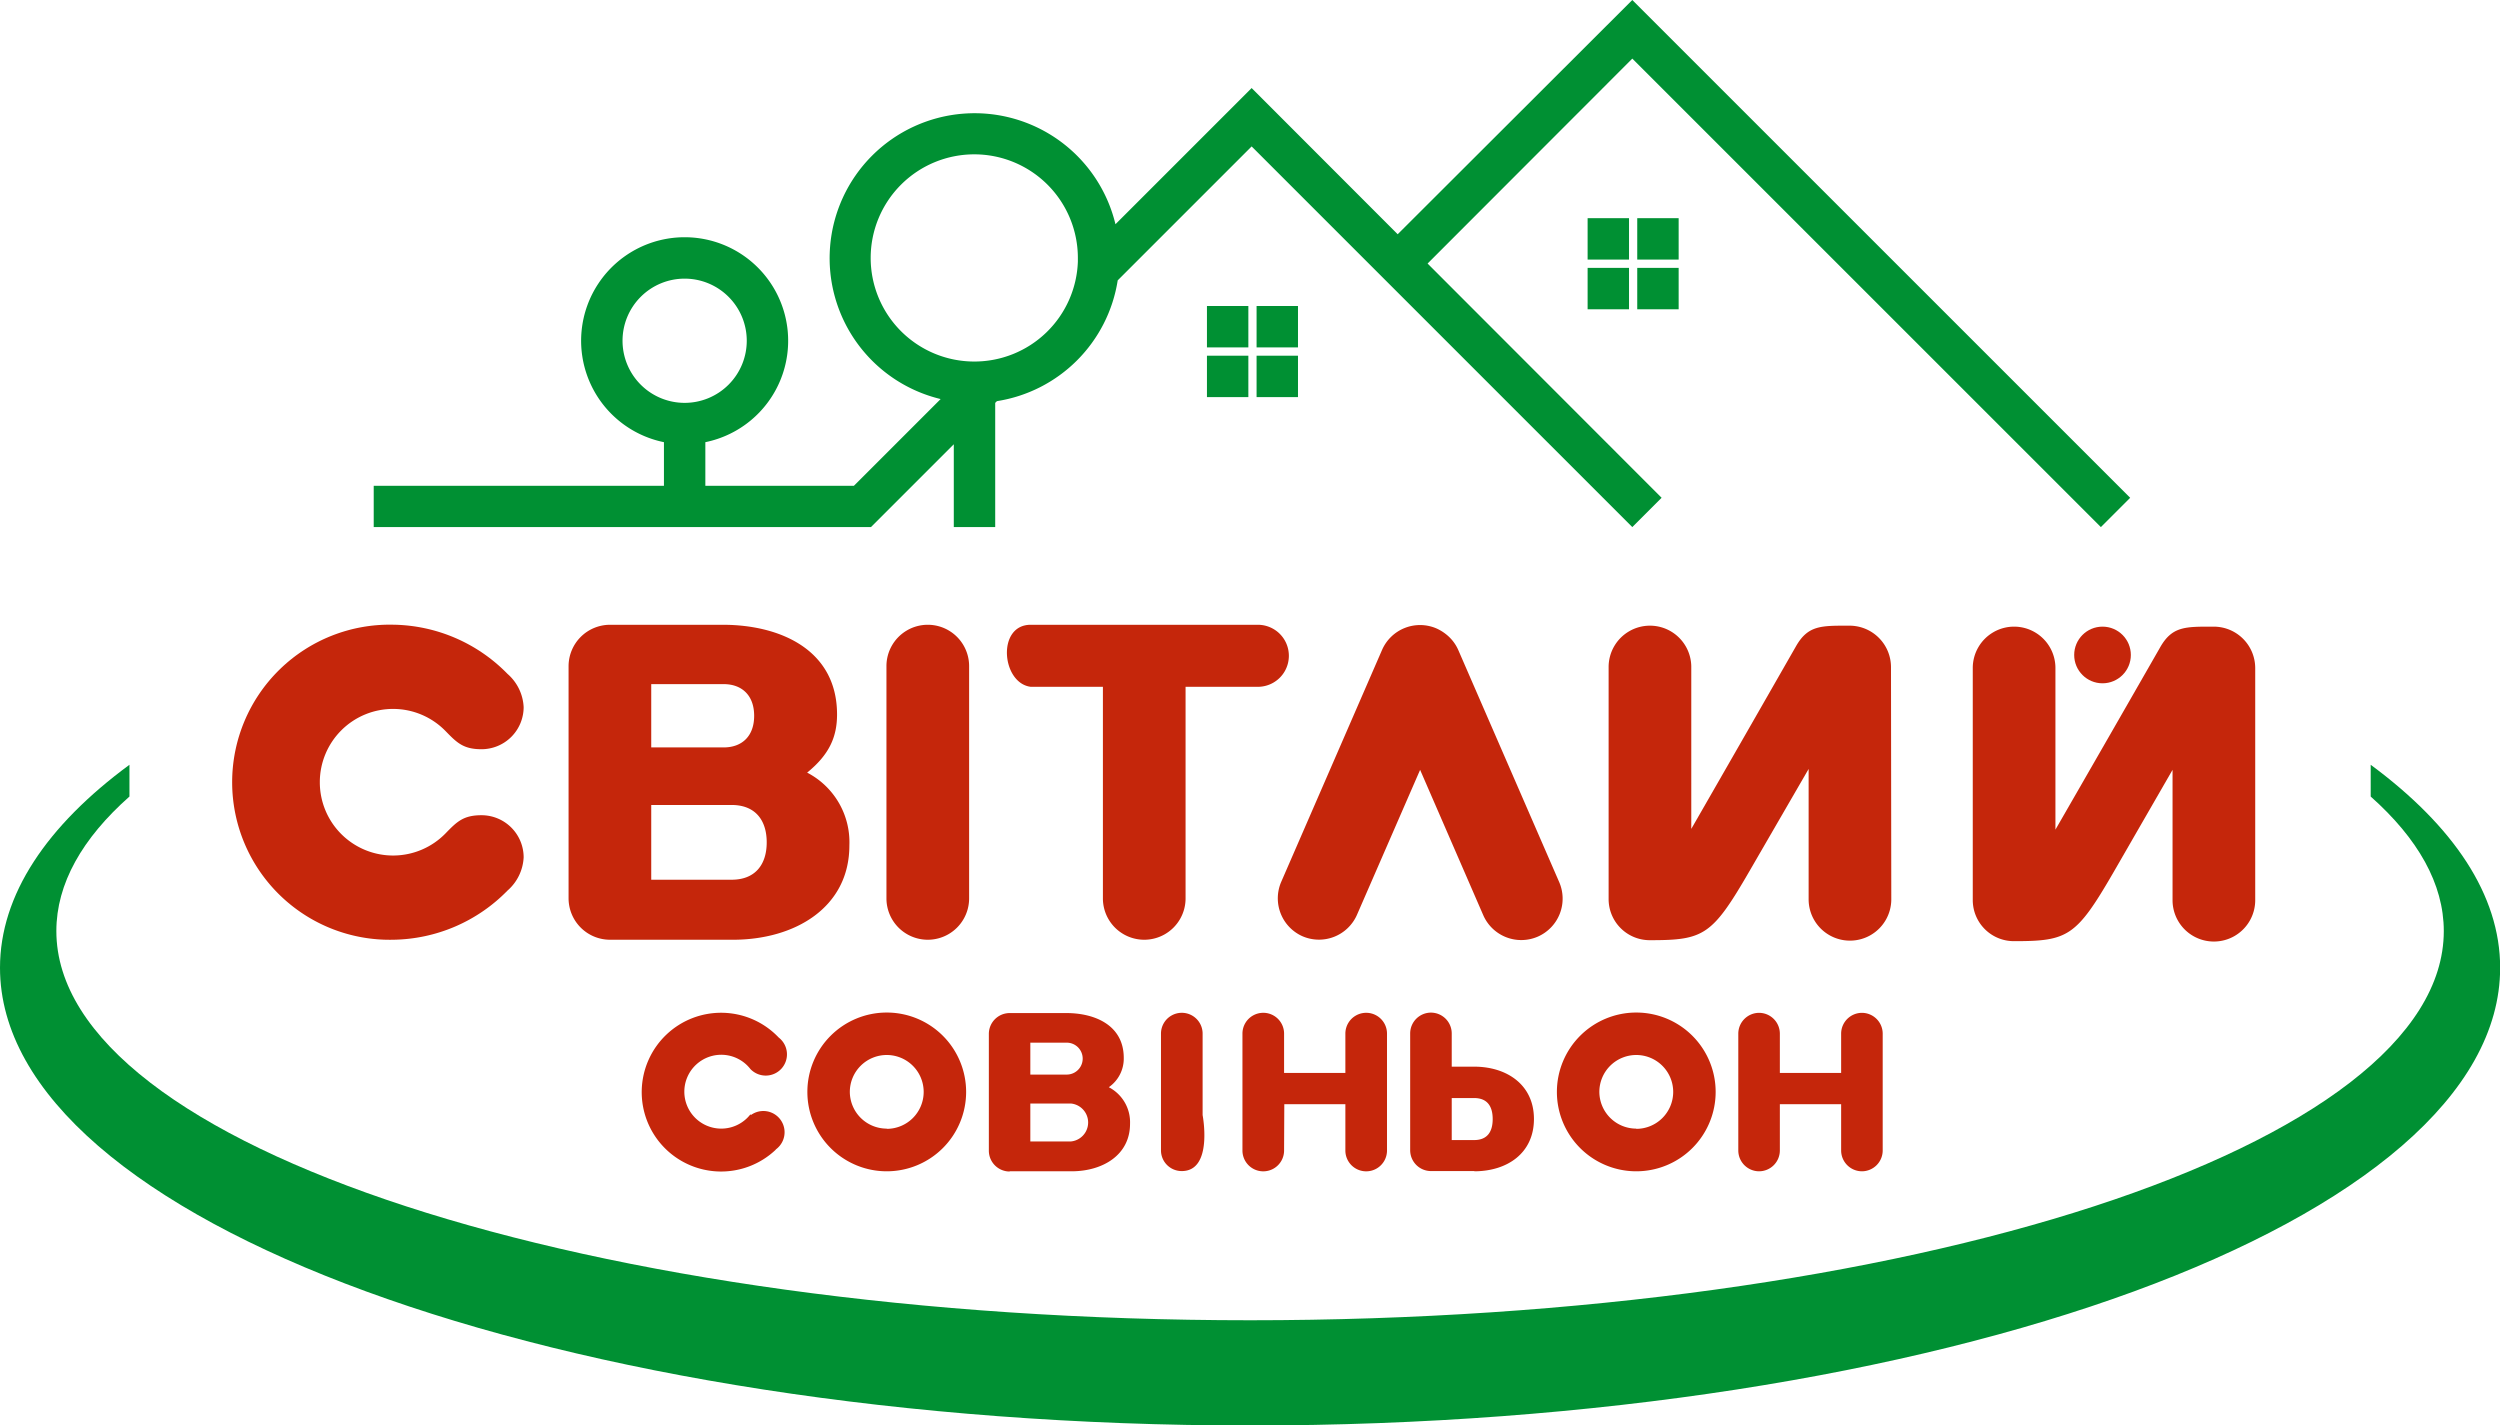 <?xml version="1.0" encoding="UTF-8"?> <svg xmlns="http://www.w3.org/2000/svg" viewBox="0 0 334.48 190.72"> <defs> <style>.cls-1,.cls-3{fill:#009033;}.cls-1,.cls-2{fill-rule:evenodd;}.cls-2,.cls-4{fill:#c5260b;}</style> </defs> <title>logo ukr 2</title> <g id="Слой_2" data-name="Слой 2"> <g id="_1" data-name="1"> <path class="cls-1" d="M167.24,190.72C74.88,190.72,0,163.3,0,129.48c0-9.75,6.24-19,17.32-27.16v4.25c-6.32,5.6-9.78,11.66-9.78,18,0,28.76,71.5,52.07,159.71,52.07s159.71-23.31,159.71-52.07c0-6.32-3.46-12.38-9.78-18v-4.25c11.08,8.19,17.32,17.41,17.32,27.16C334.48,163.3,259.61,190.72,167.24,190.72Z"></path> <path class="cls-2" d="M135.07,156.71h8.29c4.14,0,7.83-2.15,7.83-6.35a5.28,5.28,0,0,0-2.84-4.9,4.66,4.66,0,0,0,2-3.92c0-4.4-3.9-6-7.68-6h-7.59a2.79,2.79,0,0,0-2.78,2.78v15.64a2.79,2.79,0,0,0,2.78,2.78Zm7.65-17.21a2.13,2.13,0,0,1,0,4.27h-4.87V139.5Zm.54,8.14a2.55,2.55,0,0,1,0,5.08h-5.41v-5.08Z"></path> <path class="cls-2" d="M197.23,156.71c4.42,0,8-2.42,8-7s-3.63-7-8-7h-3v-4.45a2.79,2.79,0,0,0-2.78-2.78h0a2.79,2.79,0,0,0-2.78,2.78v15.64a2.79,2.79,0,0,0,2.78,2.78h5.82Zm-3-9.8h3c1.72,0,2.48,1.06,2.48,2.81s-.76,2.81-2.48,2.81h-3Z"></path> <path class="cls-2" d="M118.64,156.71a10.62,10.62,0,1,1,10.62-10.62,10.62,10.62,0,0,1-10.62,10.62Zm0-5.68a4.94,4.94,0,1,0-4.94-4.94A4.94,4.94,0,0,0,118.64,151Z"></path> <path class="cls-2" d="M103.79,153.79a2.84,2.84,0,1,0-3.32-4.61l-.07-.09a4.94,4.94,0,1,1,0-6.06h0l0,0a2.84,2.84,0,1,0,3.79-4.21,10.62,10.62,0,1,0-.4,15Z"></path> <path class="cls-2" d="M218.92,156.71a10.62,10.62,0,1,1,10.62-10.62,10.62,10.62,0,0,1-10.62,10.62Zm0-5.68a4.94,4.94,0,1,0-4.94-4.94A4.94,4.94,0,0,0,218.92,151Z"></path> <path class="cls-2" d="M171.83,147.73H180v6.2a2.78,2.78,0,1,0,5.57,0V138.29a2.78,2.78,0,1,0-5.57,0v5.26h-8.2v-5.26a2.78,2.78,0,1,0-5.57,0v15.64a2.78,2.78,0,1,0,5.57,0Z"></path> <path class="cls-2" d="M160.9,149.19v-10.9a2.78,2.78,0,1,0-5.57,0v15.64a2.77,2.77,0,0,0,2.78,2.75C162.34,156.68,160.9,149.19,160.9,149.19Z"></path> <path class="cls-2" d="M238.13,147.73h8.2v6.2a2.79,2.79,0,0,0,2.78,2.78h0a2.79,2.79,0,0,0,2.78-2.78V138.29a2.79,2.79,0,0,0-2.78-2.78h0a2.79,2.79,0,0,0-2.78,2.78v5.26h-8.2v-5.26a2.79,2.79,0,0,0-2.78-2.78h0a2.79,2.79,0,0,0-2.78,2.78v15.64a2.79,2.79,0,0,0,2.78,2.78h0a2.79,2.79,0,0,0,2.78-2.78Z"></path> <path class="cls-1" d="M187,31.34,218.39,0,285,66.6l-3.92,3.92L218.39,7.84,191,35.26,222.31,66.6l-3.92,3.92L167.46,19.59,149.54,37.51a19.4,19.4,0,0,1-16.16,16.16l-.23.23V70.52h-5.54V59.44L116.53,70.52H50V65H88.83V59.16a13.85,13.85,0,1,1,5.54,0V65h19.87l11.61-11.61A19.39,19.39,0,1,1,149.24,30l18.22-18.22L187,31.34ZM144.21,35h0c0-.16,0-.32,0-.48a13.86,13.86,0,1,0-13.86,13.85h0A13.85,13.85,0,0,0,144.21,35ZM91.6,37.28a8.31,8.31,0,1,0,8.31,8.31A8.31,8.31,0,0,0,91.6,37.28Z"></path> <rect class="cls-3" x="168.12" y="40.94" width="5.54" height="5.54"></rect> <rect class="cls-3" x="161.48" y="40.94" width="5.54" height="5.54"></rect> <rect class="cls-3" x="161.48" y="47.59" width="5.54" height="5.54"></rect> <rect class="cls-3" x="168.12" y="47.59" width="5.54" height="5.54"></rect> <rect class="cls-3" x="219.05" y="29.19" width="5.54" height="5.54"></rect> <rect class="cls-3" x="212.41" y="29.19" width="5.54" height="5.54"></rect> <rect class="cls-3" x="212.41" y="35.84" width="5.54" height="5.54"></rect> <rect class="cls-3" x="219.05" y="35.84" width="5.54" height="5.54"></rect> <path class="cls-2" d="M301.73,89.37a5.55,5.55,0,0,0-5.53-5.53c-3.8,0-5.57-.08-7.19,2.77Q282,98.85,275,111V89.37a5.53,5.53,0,0,0-11.06,0v31.08a5.5,5.5,0,0,0,5.53,5.47h0c7.22,0,8.32-.61,13.32-9.25L290.67,103v17.44a5.53,5.53,0,0,0,11.06,0Z"></path> <path class="cls-2" d="M253,89.24a5.55,5.55,0,0,0-5.53-5.53c-3.8,0-5.57-.08-7.19,2.77q-7,12.24-14,24.42V89.24a5.53,5.53,0,0,0-11.06,0v31.08a5.5,5.5,0,0,0,5.53,5.47h0c7.22,0,8.32-.61,13.32-9.25l7.91-13.66v17.44a5.53,5.53,0,0,0,11.06,0Z"></path> <circle class="cls-4" cx="281.3" cy="87.63" r="3.79"></circle> <path class="cls-2" d="M81.6,125.73H98.07c8.23,0,15.57-4.27,15.57-12.62a10.49,10.49,0,0,0-5.65-9.74c2.95-2.4,4-4.76,4-7.78,0-8.75-7.75-12-15.27-12H81.6a5.55,5.55,0,0,0-5.53,5.53V120.2a5.55,5.55,0,0,0,5.53,5.53Zm15.21-34.2c2.46,0,4.09,1.51,4.09,4.24S99.27,100,96.81,100H87.13V91.53Zm1.08,16.17c3.13,0,4.69,2,4.69,5s-1.56,5-4.69,5H87.13V107.7Z"></path> <path class="cls-2" d="M137.91,83.59h30.38a4.15,4.15,0,1,1,0,8.3h-9.67V120.2a5.53,5.53,0,1,1-11.06,0V91.89h-9.65C134,91.42,133.32,83.58,137.91,83.59Z"></path> <path class="cls-2" d="M129.66,89.12a5.53,5.53,0,1,0-11.06,0V120.2a5.53,5.53,0,1,0,11.06,0Z"></path> <path class="cls-2" d="M195.12,87a5.48,5.48,0,0,0-1.6-2.1,6,6,0,0,0-1.33-.82,5.55,5.55,0,0,0-7.28,2.87L171.41,118a5.55,5.55,0,0,0,2.87,7.27h0a5.55,5.55,0,0,0,7.27-2.87L190,103l8.45,19.45a5.55,5.55,0,0,0,7.28,2.87h0A5.55,5.55,0,0,0,208.6,118Z"></path> <path class="cls-2" d="M42.79,104.66a9.8,9.8,0,0,1,16.82-6.85c1.51,1.55,2.37,2.43,4.81,2.43a5.64,5.64,0,0,0,5.64-5.64,6.29,6.29,0,0,0-2.16-4.44,21.78,21.78,0,0,0-15.3-6.58,21.08,21.08,0,1,0,0,42.15,21.78,21.78,0,0,0,15.3-6.58,6.29,6.29,0,0,0,2.16-4.44,5.64,5.64,0,0,0-5.64-5.64c-2.44,0-3.3.88-4.81,2.43a9.8,9.8,0,0,1-16.82-6.85Z"></path> </g> </g> </svg> 